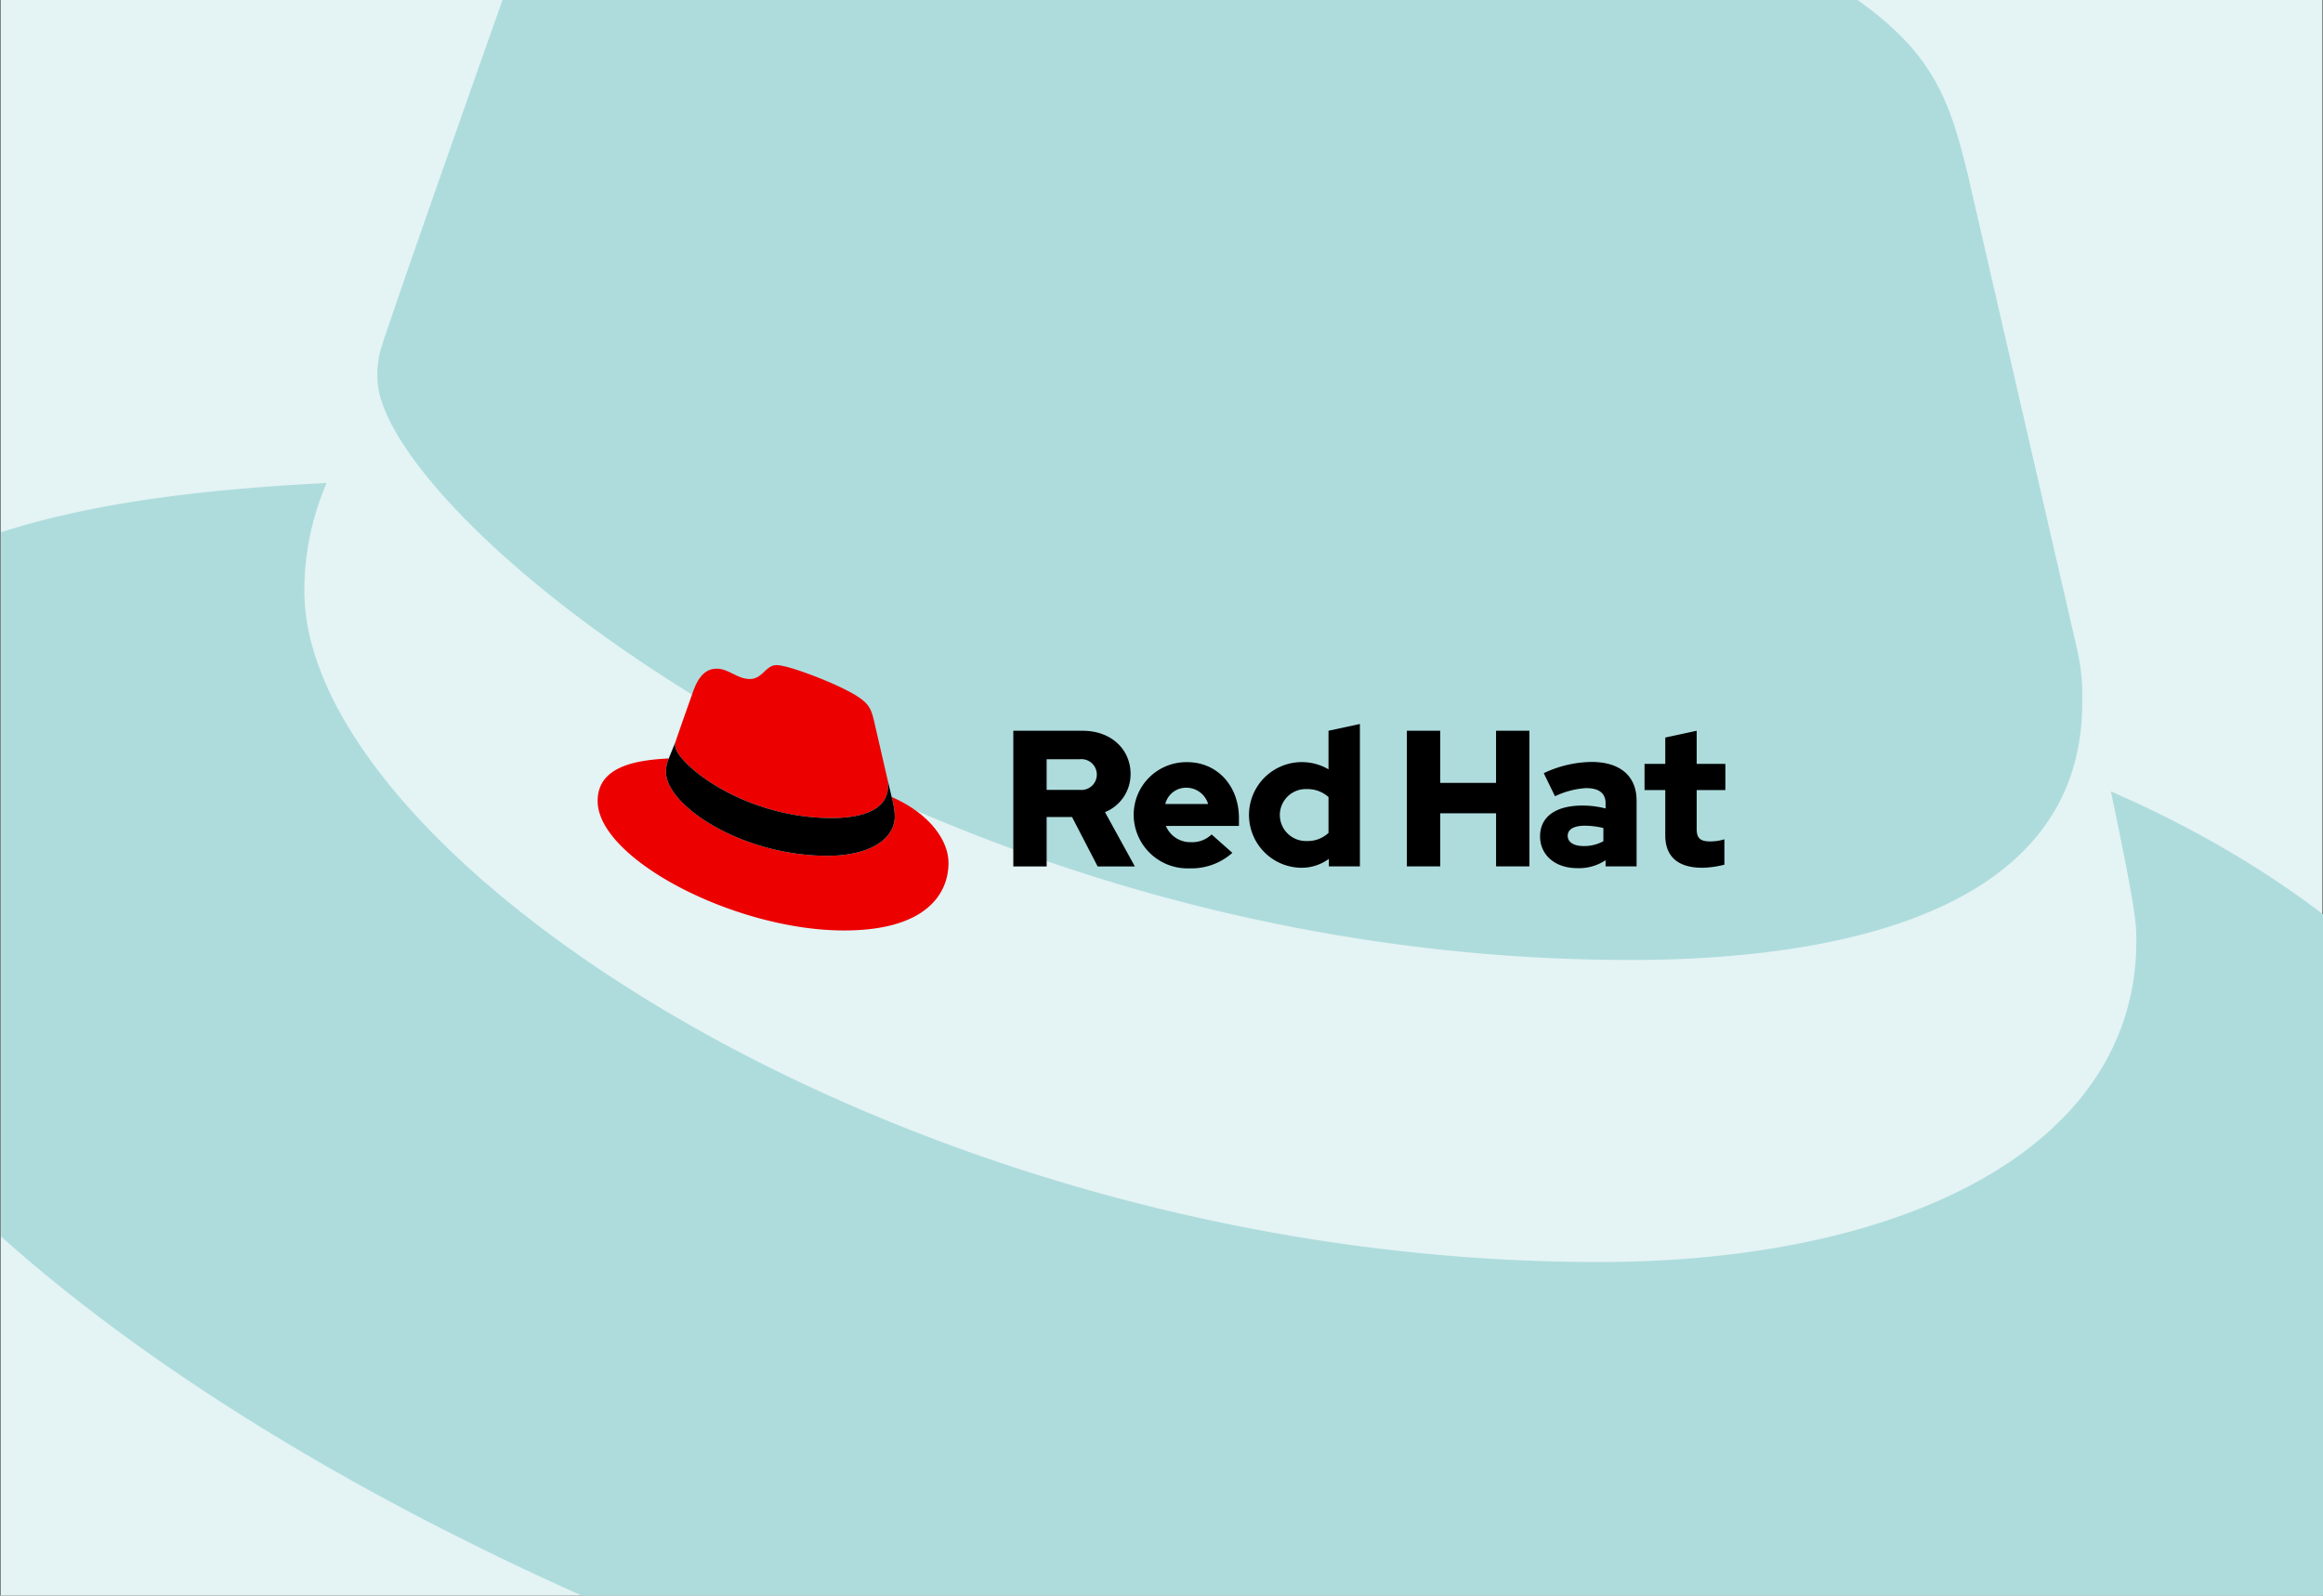 <svg xmlns="http://www.w3.org/2000/svg" xmlns:xlink="http://www.w3.org/1999/xlink" viewBox="0 0 262 180"><rect x="0" y="0" width="262" height="180" fill="#333333" stroke="none"/><defs><style>.fa2c1b74-40c5-4ba7-a229-7fa9eb9df7f9{fill:none;}.fd41ff21-4b57-4d03-9516-9747af44c3c0{clip-path:url(#b6f8dcb0-0cb3-47ec-a3ac-454a0ecdba5c);}.bae22475-4e99-4b82-9c96-5ec3e32e9c26{fill:#dedede;}.e6451865-8257-4642-a73b-98aa24cd9c84{fill:#e4f3f4;}.e140d901-ccc7-4c29-95a4-815cabd08622{clip-path:url(#ed7dee8b-0c90-41c3-8d4c-b52960831a3f);}.edfd9b4a-2356-48ad-a0cd-4333c5a61fb5{fill:#aedcdd;}.a8a2837e-7039-468a-9e33-cbf1600b2dfd{fill:#ed0000;}.faec37b4-3668-44b9-becb-9248e4022ba9{clip-path:url(#be32038b-3638-473b-9547-49aca7eaf9a8);}</style><clipPath id="b6f8dcb0-0cb3-47ec-a3ac-454a0ecdba5c"><rect class="fa2c1b74-40c5-4ba7-a229-7fa9eb9df7f9" x="-290.16" width="261.881" height="180"/></clipPath><clipPath id="ed7dee8b-0c90-41c3-8d4c-b52960831a3f"><rect class="fa2c1b74-40c5-4ba7-a229-7fa9eb9df7f9" x="0.119" width="261.881" height="180"/></clipPath><clipPath id="be32038b-3638-473b-9547-49aca7eaf9a8"><rect class="fa2c1b74-40c5-4ba7-a229-7fa9eb9df7f9" x="289.205" width="261.881" height="180"/></clipPath></defs><g id="be688940-6872-4232-9461-95c91b648785" data-name="Layer 3"><g class="fd41ff21-4b57-4d03-9516-9747af44c3c0"><path class="bae22475-4e99-4b82-9c96-5ec3e32e9c26" d="M-38.059,110.805c3.251,15.431,3.251,17.056,3.251,19.086,0,26.398-29.649,41.016-68.629,41.016-88.128,0-165.283-51.573-165.283-85.685a34.715,34.715,0,0,1,2.842-13.807c-31.677,1.624-72.692,7.308-72.692,43.451,0,59.289,140.511,132.386,251.78,132.386,85.282,0,106.801-38.577,106.801-69.034,0-23.963-20.709-51.166-58.07-67.412m-68.308-46.303c20.809,0,50.937-4.306,50.937-29.057a23.528,23.528,0,0,0-.516-5.695L-68.34-24.101c-2.874-11.837-5.383-17.219-26.188-27.623-16.144-8.248-51.297-21.879-61.701-21.879-9.685,0-12.552,12.552-24.033,12.552-11.118,0-19.369-9.324-29.772-9.324-10.042,0-16.502,6.814-21.523,20.805,0,0-13.991,39.458-15.785,45.194a10.402,10.402,0,0,0-.37,3.232c0,15.335,60.395,65.645,141.344,65.645"/></g><rect class="e6451865-8257-4642-a73b-98aa24cd9c84" x="0.06" width="261.881" height="180"/><g class="e140d901-ccc7-4c29-95a4-815cabd08622"><path class="edfd9b4a-2356-48ad-a0cd-4333c5a61fb5" d="M238.077,89.282c2.872,13.631,2.872,15.066,2.872,16.859,0,23.318-26.19,36.23-60.622,36.23-77.846,0-145.999-45.556-145.999-75.688a30.664,30.664,0,0,1,2.511-12.196C8.858,55.923-27.372,60.943-27.372,92.869c0,52.372,124.117,116.941,222.405,116.941,75.332,0,94.34-34.076,94.34-60.98,0-21.167-18.293-45.197-51.295-59.547M183.912,108.295c20.809,0,50.937-4.306,50.937-29.057a23.528,23.528,0,0,0-.516-5.695L221.94,19.693c-2.874-11.837-5.383-17.219-26.188-27.623-16.144-8.248-51.297-21.879-61.701-21.879-9.685,0-12.552,12.552-24.033,12.552-11.118,0-19.369-9.324-29.772-9.324-10.042,0-16.502,6.814-21.523,20.805,0,0-13.991,39.458-15.785,45.194a10.402,10.402,0,0,0-.37,3.232c0,15.335,60.395,65.645,141.344,65.645"/></g><path class="a8a2837e-7039-468a-9e33-cbf1600b2dfd" d="M100.566,89.91a10.376,10.376,0,0,1,.359,2.106c0,2.913-3.272,4.526-7.573,4.526-9.725,0-18.239-5.691-18.239-9.456a3.831,3.831,0,0,1,.314-1.524c-3.496.179-8.022.806-8.022,4.795,0,6.543,15.506,14.609,27.785,14.609,9.411,0,11.786-4.257,11.786-7.618,0-2.644-2.285-5.646-6.408-7.439m-6.767,2.375c2.6,0,6.364-.538,6.364-3.63a2.939,2.939,0,0,0-.064-.711l-1.548-6.727c-.359-1.479-.672-2.151-3.272-3.451-2.017-1.03-6.408-2.733-7.708-2.733-1.21,0-1.568,1.568-3.002,1.568-1.389,0-2.42-1.165-3.719-1.165-1.254,0-2.062.851-2.689,2.599,0,0-1.748,4.929-1.972,5.646a1.3,1.3,0,0,0-.046.404c0,1.916,7.545,8.201,17.658,8.201"/><path d="M100.566,89.91a10.376,10.376,0,0,1,.359,2.106c0,2.913-3.272,4.526-7.573,4.526-9.725,0-18.239-5.691-18.239-9.456a3.831,3.831,0,0,1,.314-1.524l.762-1.883a1.3,1.3,0,0,0-.046.404c0,1.916,7.545,8.201,17.658,8.201,2.6,0,6.364-.538,6.364-3.63a2.939,2.939,0,0,0-.064-.711l.468,1.966Z"/><path d="M114.286,97.741h3.76v-5.575h2.864l2.886,5.575h4.198l-3.367-6.121a4.63,4.63,0,0,0,2.886-4.307c0-2.755-2.164-4.875-5.4-4.875h-7.827V97.741Zm7.477-12.09a1.739,1.739,0,1,1,0,3.454h-3.717V85.651Zm6.099,6.318a6.072,6.072,0,0,0,6.296,5.99,6.94,6.94,0,0,0,4.832-1.749l-2.339-2.077a3.133,3.133,0,0,1-2.317.874,2.989,2.989,0,0,1-2.842-1.836h8.242v-.874c0-3.673-2.47-6.318-5.837-6.318a5.94,5.94,0,0,0-6.034,5.99m5.969-3.105a2.558,2.558,0,0,1,2.427,1.837h-4.832a2.409,2.409,0,0,1,2.405-1.837m16.047,8.876h3.498V81.672l-3.542.765v4.351A5.96,5.96,0,1,0,146.773,97.894a5.216,5.216,0,0,0,3.105-1.006v.853Zm-5.531-5.793a2.928,2.928,0,0,1,3.039-2.93,3.584,3.584,0,0,1,2.449.896v4.045a3.403,3.403,0,0,1-2.449.918,2.942,2.942,0,0,1-3.039-2.93m14.329,5.793h3.761V91.75h6.296v5.99h3.76V82.437H168.732v5.881h-6.296V82.437h-3.761V97.741Zm19.217.197a5.412,5.412,0,0,0,3.192-.896v.7h3.498V90.329c0-2.82-1.902-4.373-5.072-4.373a12.87,12.87,0,0,0-5.4,1.268l1.268,2.602a9.451,9.451,0,0,1,3.498-.918c1.465,0,2.208.568,2.208,1.727V91.204a10.268,10.268,0,0,0-2.623-.328c-2.973,0-4.766,1.246-4.766,3.476,0,2.033,1.618,3.585,4.198,3.585m-1.081-3.651c0-.765.765-1.137,1.924-1.137a8.892,8.892,0,0,1,2.099.262v1.487a4.47,4.47,0,0,1-2.208.547c-1.137,0-1.815-.437-1.815-1.159M187.818,94.221c0,2.47,1.487,3.673,4.198,3.673a10.863,10.863,0,0,0,2.471-.35v-2.864a5.147,5.147,0,0,1-1.596.24c-1.115,0-1.53-.35-1.53-1.399V89.127h3.235V86.175h-3.235V82.437l-3.542.765v2.973h-2.339v2.951H187.818V94.221Z"/><g class="faec37b4-3668-44b9-becb-9248e4022ba9"><path class="bae22475-4e99-4b82-9c96-5ec3e32e9c26" d="M527.163,89.282c2.872,13.631,2.872,15.066,2.872,16.859,0,23.318-26.19,36.23-60.622,36.23-77.846,0-145.999-45.556-145.999-75.688a30.664,30.664,0,0,1,2.511-12.196c-27.981,1.435-64.211,6.455-64.211,38.381,0,52.372,124.117,116.941,222.405,116.941,75.332,0,94.34-34.076,94.34-60.98,0-21.167-18.293-45.197-51.295-59.547m-54.166,19.013c20.809,0,50.937-4.306,50.937-29.057a23.528,23.528,0,0,0-.516-5.695L511.025,19.693c-2.874-11.837-5.383-17.219-26.188-27.623-16.144-8.248-51.297-21.879-61.701-21.879-9.685,0-12.552,12.552-24.033,12.552-11.118,0-19.369-9.324-29.772-9.324-10.042,0-16.502,6.814-21.523,20.805,0,0-13.991,39.458-15.785,45.194a10.402,10.402,0,0,0-.37,3.232c0,15.335,60.395,65.645,141.344,65.645"/></g></g></svg>
